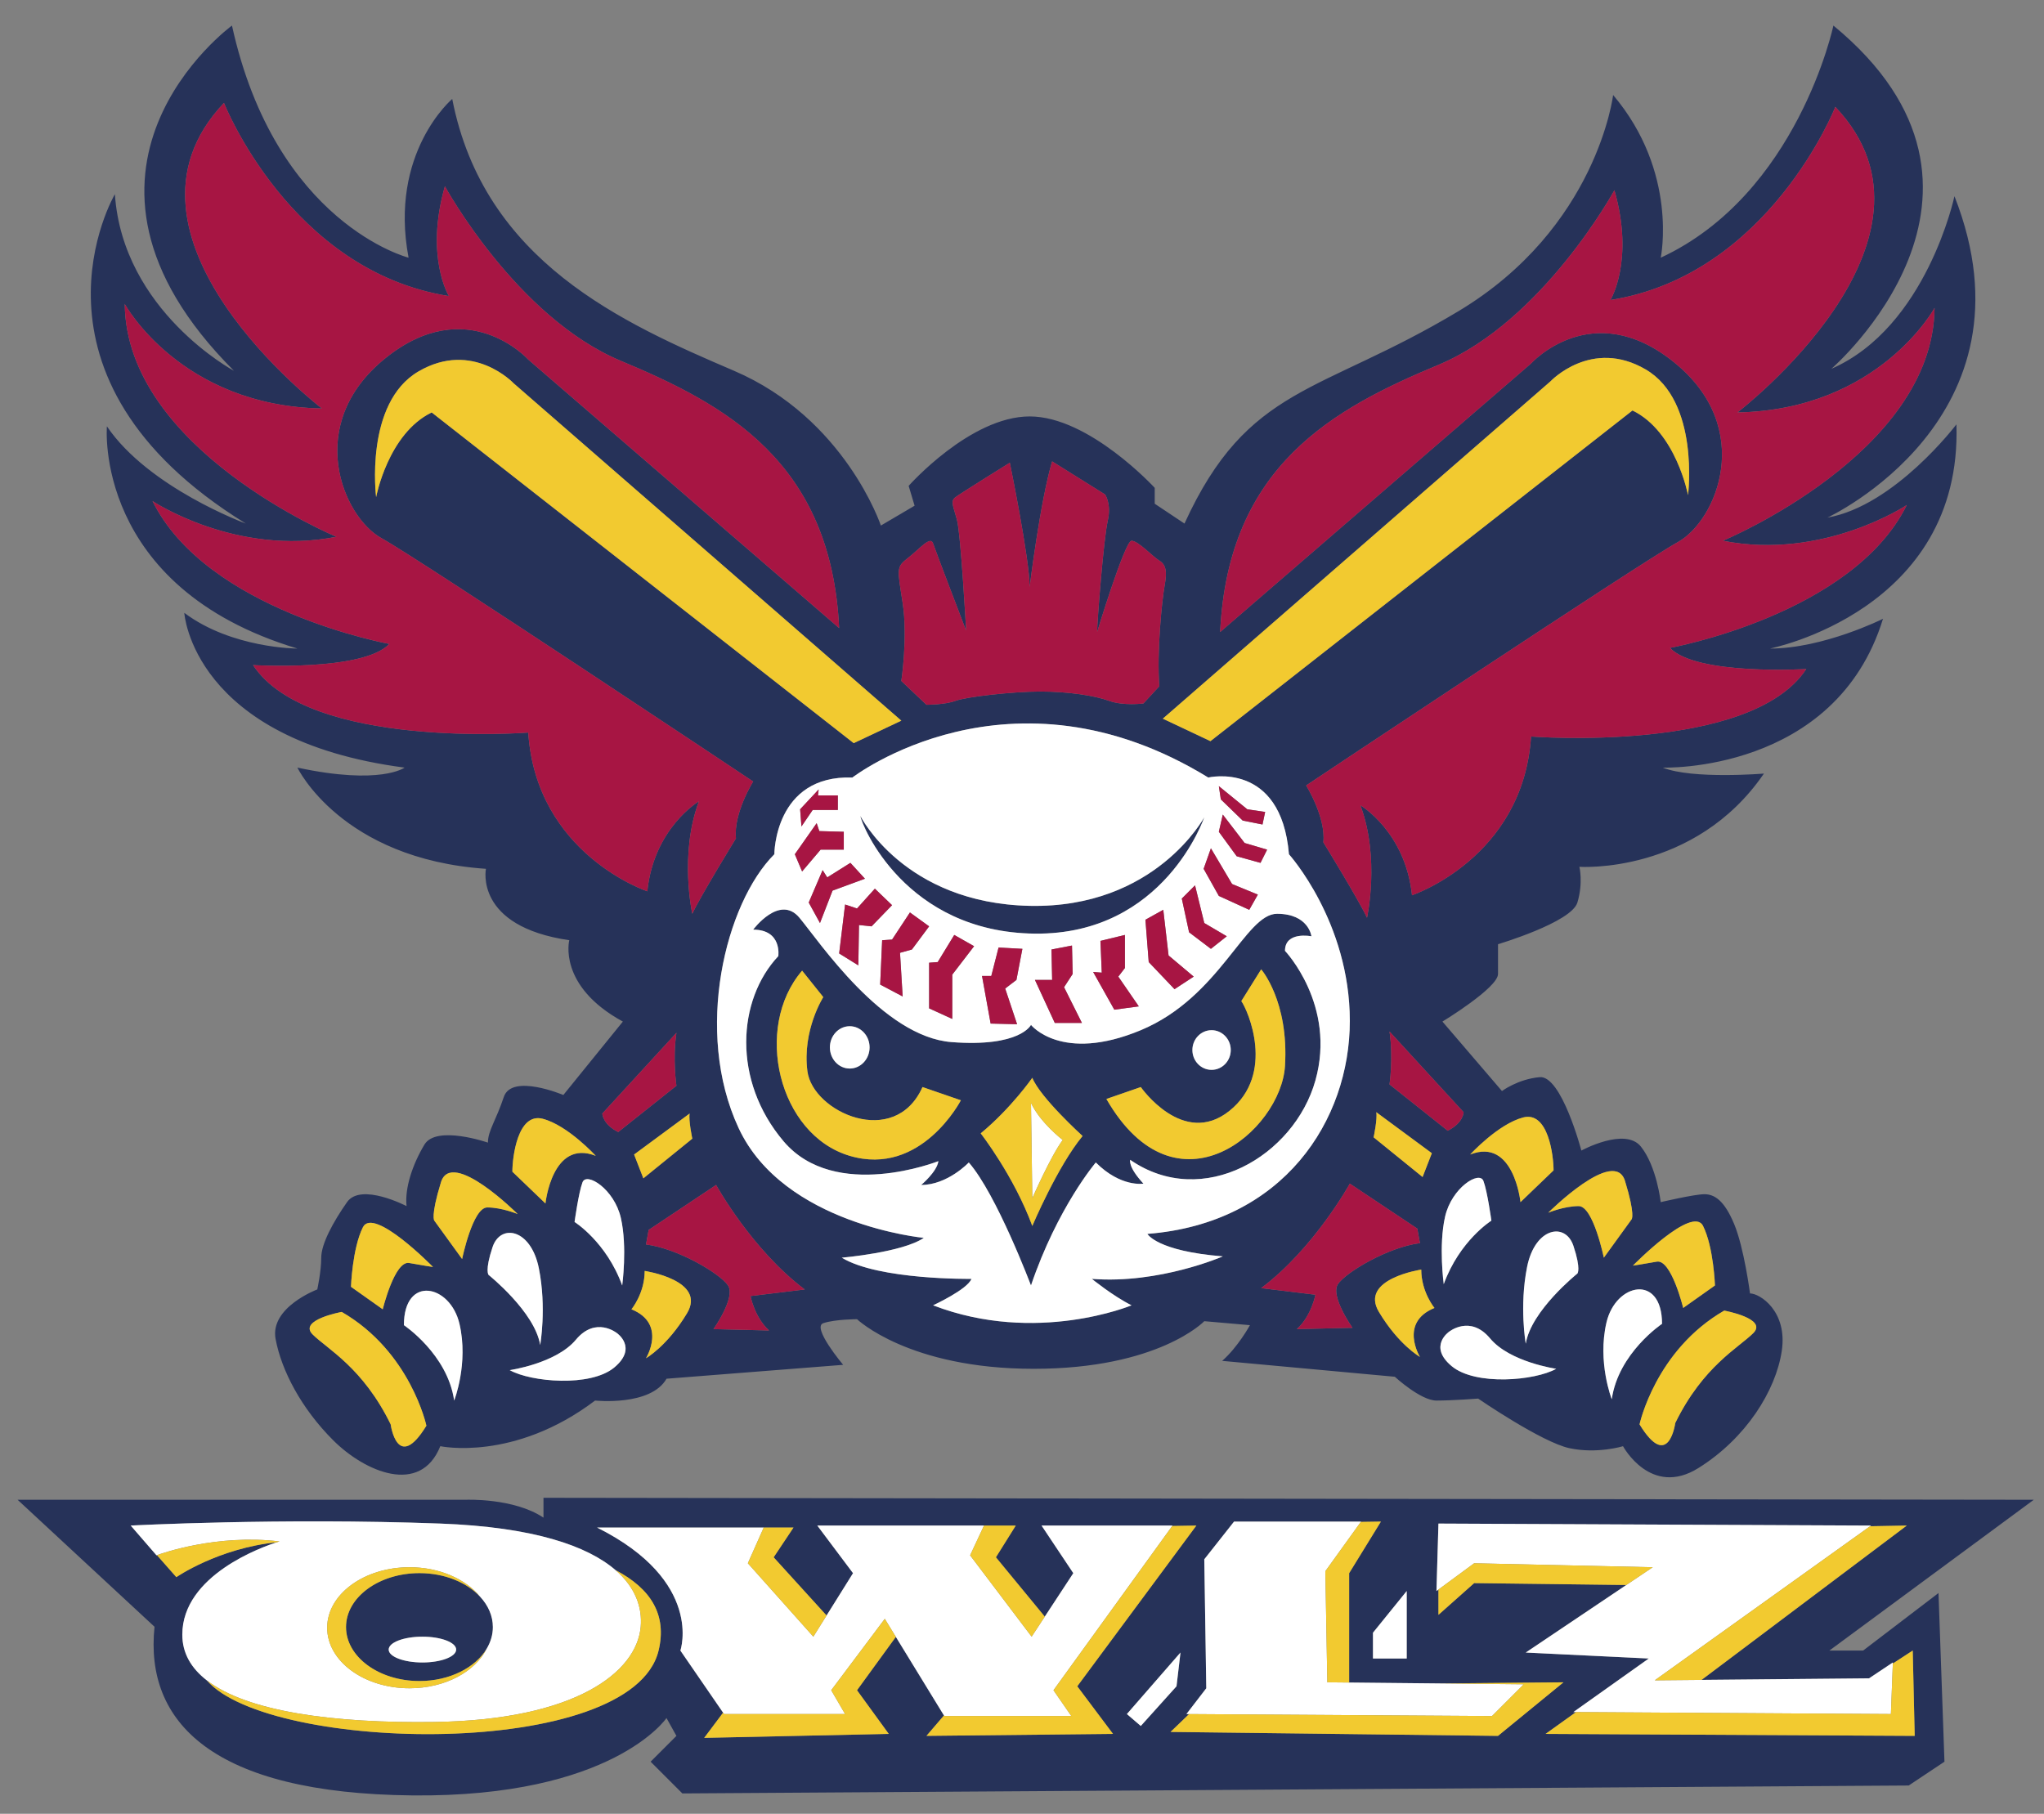 <?xml version="1.0" encoding="utf-8"?>
<!-- Generator: Adobe Illustrator 17.0.0, SVG Export Plug-In . SVG Version: 6.00 Build 0)  -->
<!DOCTYPE svg PUBLIC "-//W3C//DTD SVG 1.1//EN" "http://www.w3.org/Graphics/SVG/1.1/DTD/svg11.dtd">
<svg version="1.1" id="Layer_2" xmlns="http://www.w3.org/2000/svg" xmlns:xlink="http://www.w3.org/1999/xlink" x="0px" y="0px"
	 width="200px" height="177.5px" viewBox="0 0 200 177.5" style="enable-background:new 0 0 200 177.5;" xml:space="preserve">
<rect x="0" y="0" width="200" height="177.5" fill="#808080" stroke="none"/>
<path id="color4" style="fill:#263259;" d="M24.052,51.236c0,0-9.514-3.495-13.592-9.514c0,0-1.359,15.728,18.641,21.747
	c0,0-6.407,0-11.068-3.495c0,0,0.777,12.427,21.553,15.145c0,0-2.33,1.748-10.485,0c0,0,4.272,8.932,18.447,9.904
	c0,0-1.166,5.63,8.155,6.988c0,0-1.165,4.467,5.243,7.961l-5.825,7.186c0,0-5.048-2.137-5.825,0.194
	c-0.776,2.33-1.553,3.301-1.553,4.466c0,0-5.048-1.748-6.213,0.194c-1.165,1.941-1.942,4.271-1.748,6.02c0,0-4.466-2.331-5.825-0.39
	c-1.359,1.942-2.524,4.079-2.524,5.438c0,1.358-0.388,3.106-0.388,3.106s-4.66,1.747-4.078,4.854
	c0.583,3.107,2.524,6.796,5.631,9.902c3.106,3.107,8.543,5.438,10.485,0.583c0,0,7.184,1.553,15.146-4.466
	c0,0,5.437,0.583,6.99-2.136l17.282-1.359c0,0-3.107-3.689-1.942-4.077c1.165-0.389,3.301-0.389,3.301-0.389
	s5.049,4.855,17.281,4.855c12.233,0,16.698-4.661,16.698-4.661l4.466,0.39c0,0-1.165,2.136-2.718,3.494l16.893,1.554
	c0,0,2.524,2.33,4.077,2.33c1.553,0,4.077-0.193,4.077-0.193s6.214,4.27,8.933,4.854c2.718,0.582,5.242-0.194,5.242-0.194
	s2.719,5.049,7.379,2.136c4.659-2.912,7.572-7.572,8.154-11.456c0.583-3.883-2.136-5.631-3.106-5.631c0,0-0.582-4.467-1.554-6.796
	c-0.971-2.33-1.941-2.913-2.912-2.913c-0.971,0-4.272,0.776-4.272,0.776s-0.388-3.494-1.94-5.437
	c-1.554-1.941-5.825,0.389-5.825,0.389s-1.942-7.378-4.079-7.184c-2.135,0.193-3.689,1.359-3.689,1.359l-5.825-6.798
	c0,0,5.438-3.299,5.438-4.659c0-1.359,0-2.912,0-2.912s7.184-2.136,7.767-4.078c0.582-1.941,0.194-3.495,0.194-3.495
	s11.262,0.777,18.058-9.126c0,0-6.99,0.582-9.902-0.583c0,0,16.892,0.583,21.552-14.563c0,0-5.824,2.913-11.066,2.913
	c0,0,18.834-3.689,18.252-21.941c0,0-6.021,7.961-12.622,9.126c0,0,20.971-9.708,12.428-31.456c0,0-2.719,12.815-12.039,16.893
	c0,0,19.999-17.281,0.194-33.591c0,0-3.495,16.504-16.894,22.718c0,0,1.748-8.349-4.66-15.922c0,0-1.553,13.009-15.145,21.164
	c-13.593,8.155-20.582,7.185-26.796,20.776l-2.912-1.941v-1.553c0,0-6.408-6.99-12.233-6.99c-5.825,0-11.844,6.795-11.844,6.795
	l0.582,1.942l-3.301,1.942c0,0-3.495-10.485-14.368-15.146c-10.874-4.66-24.466-10.679-27.573-26.601c0,0-6.213,5.243-4.271,15.534
	c0,0-13.009-3.301-17.281-22.718c0,0-19.418,14.174,0.194,33.786c0,0-10.874-5.825-11.65-17.281
	C11.236,19.004,0.751,36.868,24.052,51.236z M66.187,101.074c-0.388,2.588,0,5.178,0,5.178l-5.696,4.53
	c-1.553-0.777-1.553-1.813-1.553-1.813L66.187,101.074z M67.741,111.43l-4.79,3.884l-0.906-2.331l5.437-4.013
	C67.353,109.618,67.741,111.43,67.741,111.43z M60.88,125.798c-1.554-4.272-4.661-6.214-4.661-6.214s0.389-2.848,0.777-3.883
	c0.388-1.036,3.107,0.647,3.754,3.495C61.398,122.043,60.88,125.798,60.88,125.798z M53.113,109.487
	c2.459,0.648,5.178,3.625,5.178,3.625c-4.271-1.683-4.919,4.66-4.919,4.66l-3.236-3.107
	C50.136,113.241,50.654,108.84,53.113,109.487z M35.508,120.102c1.035-2.07,6.861,3.885,6.861,3.885s-0.906-0.13-2.33-0.389
	c-1.424-0.259-2.589,4.531-2.589,4.531l-3.107-2.201C34.343,125.928,34.473,122.174,35.508,120.102z M38.227,139.391
	c-2.718-5.566-6.213-7.379-7.638-8.803c-1.423-1.424,2.848-2.201,2.848-2.201c6.731,3.884,8.285,11.133,8.285,11.133
	C38.874,144.18,38.227,139.391,38.227,139.391z M44.44,137.061c-0.647-4.531-4.918-7.379-4.918-7.379c0-4.919,4.53-4.014,5.437-0.13
	C45.864,133.435,44.44,137.061,44.44,137.061z M45.217,123.209l-2.718-3.754c0,0-0.388-0.389,0.647-3.754
	c1.036-3.365,7.508,3.106,7.508,3.106s-1.554-0.646-2.977-0.646C46.252,118.161,45.217,123.209,45.217,123.209z M47.806,124.763
	c0,0-0.388-0.389,0.389-2.72c0.776-2.329,3.754-1.812,4.531,2.072c0.776,3.884,0.129,7.508,0.129,7.508
	C52.337,128.387,47.806,124.763,47.806,124.763z M60.104,133.824c-2.33,1.941-8.155,1.424-10.227,0.259c0,0,4.531-0.648,6.473-2.977
	c1.941-2.33,4.013-0.648,4.013-0.648S62.434,131.882,60.104,133.824z M67.223,128.517c-1.942,3.235-4.013,4.4-4.013,4.4
	s2.071-3.365-1.424-4.788c0,0,1.295-1.555,1.295-3.755C63.081,124.374,69.165,125.28,67.223,128.517z M75.248,130.2l-5.437-0.131
	c0,0,2.201-3.105,1.424-4.271c-0.777-1.164-4.919-3.624-8.026-4.013l0.259-1.423l6.601-4.401c0,0,3.496,6.342,8.673,10.227
	l-5.307,0.646C73.436,126.834,73.825,128.906,75.248,130.2z M119.648,122.95c0,0-6.213,2.719-12.815,2.201
	c0,0,2.072,1.683,3.884,2.589c0,0-9.32,3.884-19.417,0c0,0,3.366-1.553,3.754-2.589c0,0-9.061,0.129-12.686-2.071
	c0,0,5.955-0.518,8.025-1.941c0,0-13.722-1.295-18.123-10.744c-4.401-9.45-1.294-22.006,3.495-26.796c0,0,0-7.767,7.637-7.508
	c0,0,15.404-11.909,34.821,0c0,0,7.12-1.682,7.896,7.508c0,0,5.955,6.602,5.955,16.311s-6.473,19.805-19.807,20.841
	C112.27,120.75,113.177,122.433,119.648,122.95z M126.898,130.069c1.424-1.294,1.813-3.365,1.813-3.365l-5.308-0.647
	c5.178-3.884,8.674-10.227,8.674-10.227l6.602,4.401l0.259,1.424c-3.107,0.388-7.25,2.849-8.026,4.013
	c-0.776,1.165,1.425,4.271,1.425,4.271L126.898,130.069z M134.665,108.839l5.438,4.014l-0.906,2.33l-4.79-3.884
	C134.406,111.299,134.795,109.487,134.665,108.839z M138.938,132.787c0,0-2.072-1.164-4.014-4.4
	c-1.942-3.237,4.142-4.143,4.142-4.143c0,2.199,1.295,3.754,1.295,3.754C136.865,129.422,138.938,132.787,138.938,132.787z
	 M142.044,133.693c-2.33-1.942-0.259-3.365-0.259-3.365s2.07-1.684,4.013,0.646c1.941,2.331,6.472,2.978,6.472,2.978
	C150.198,135.117,144.373,135.635,142.044,133.693z M141.396,119.065c0.647-2.847,3.366-4.53,3.753-3.495
	c0.39,1.036,0.778,3.884,0.778,3.884s-3.107,1.941-4.661,6.213C141.267,125.667,140.749,121.914,141.396,119.065z M154.341,124.632
	c0,0-4.53,3.625-5.049,6.86c0,0-0.647-3.624,0.13-7.508c0.776-3.883,3.754-4.401,4.53-2.07
	C154.73,124.244,154.341,124.632,154.341,124.632z M157.707,136.93c0,0-1.425-3.624-0.518-7.508c0.905-3.883,5.437-4.79,5.437,0.129
	C162.626,129.551,158.354,132.399,157.707,136.93z M168.71,128.257c0,0,4.271,0.776,2.847,2.2c-1.423,1.425-4.918,3.236-7.637,8.803
	c0,0-0.646,4.79-3.494,0.13C160.426,139.39,161.979,132.141,168.71,128.257z M166.639,119.973c1.036,2.07,1.165,5.825,1.165,5.825
	l-3.107,2.2c0,0-1.164-4.79-2.588-4.531c-1.424,0.259-2.331,0.389-2.331,0.389S165.602,117.9,166.639,119.973z M159.001,115.57
	c1.035,3.366,0.647,3.754,0.647,3.754l-2.718,3.755c0,0-1.036-5.049-2.46-5.049s-2.978,0.647-2.978,0.647
	S157.966,112.205,159.001,115.57z M149.034,109.357c2.459-0.646,2.978,3.754,2.978,5.178l-3.236,3.107c0,0-0.648-6.344-4.92-4.661
	C143.855,112.981,146.574,110.005,149.034,109.357z M143.208,108.839c0,0,0,1.037-1.553,1.813l-5.695-4.531c0,0,0.388-2.589,0-5.178
	L143.208,108.839z M140.749,35.703c10.226-4.272,17.217-17.087,17.217-17.087c1.974,6.893-0.39,10.744-0.39,10.744
	C173.11,26.9,179.582,10.46,179.582,10.46c12.428,13.075-9.578,29.902-9.578,29.902c13.851-0.259,19.287-10.226,19.287-10.226
	c-0.129,14.239-20.711,22.782-20.711,22.782c9.838,1.942,17.993-3.495,17.993-3.495c-5.308,10.744-23.171,13.98-23.171,13.98
	c2.589,2.719,13.333,2.071,13.333,2.071c-5.437,8.285-26.926,6.602-26.926,6.602c-0.776,11.909-11.649,15.534-11.649,15.534
	c-0.648-6.214-5.049-8.803-5.049-8.803c1.941,5.178,0.648,11.003,0.648,11.003c-0.777-1.683-4.273-7.379-4.273-7.379
	c0.259-2.459-1.683-5.565-1.683-5.565s32.621-21.748,36.375-23.819c3.754-2.071,7.638-11.132-0.388-17.604
	c-8.026-6.472-13.981,0.129-13.981,0.129l-30.42,26.278C120.166,45.541,130.521,39.975,140.749,35.703z M151.708,37.321
	c0,0,4.013-4.271,9.32-1.165c5.308,3.106,4.142,12.297,4.142,12.297s-1.165-6.213-5.436-8.284l-41.295,32.361l-4.66-2.201
	L151.708,37.321z M88.84,54.603c1.165-0.906,2.201-2.201,2.459-1.424c0.259,0.777,3.236,8.543,3.236,8.543
	s-0.518-9.449-0.906-10.874c-0.388-1.423-0.647-1.812-0.129-2.2c0.518-0.388,5.307-3.366,5.307-3.366s1.941,9.45,1.941,12.168
	c0,0,1.036-8.414,2.2-12.298l5.18,3.237c0,0,0.646,0.906,0.259,2.588c-0.39,1.683-1.037,9.838-1.037,10.874
	c0,0,2.72-8.932,3.366-8.932c0.648,0,2.071,1.554,2.719,1.942c0.646,0.389,0.777,1.036,0.518,2.46
	c-0.259,1.423-0.776,6.472-0.518,9.837l-1.554,1.683c0,0-1.941,0.259-3.366-0.259c-1.424-0.518-4.012-0.907-6.73-0.907
	c-2.718,0-7.249,0.518-8.285,0.907c-1.036,0.388-2.848,0.388-2.848,0.388l-2.459-2.33c0,0,0.647-4.272,0.129-7.638
	C87.805,55.638,87.676,55.509,88.84,54.603z M88.193,70.525l-4.66,2.2L42.239,40.363c-4.272,2.071-5.437,8.285-5.437,8.285
	s-1.165-9.191,4.142-12.297c5.308-3.107,9.321,1.165,9.321,1.165L88.193,70.525z M31.495,39.975c0,0-22.006-16.828-9.58-29.902
	c0,0,6.473,16.44,22.006,18.899c0,0-2.362-3.851-0.389-10.744c0,0,6.991,12.815,17.217,17.087
	c10.226,4.272,20.582,9.838,21.358,26.148l-30.42-26.278c0,0-5.954-6.602-13.98-0.129c-8.026,6.473-4.142,15.534-0.388,17.605
	c3.753,2.071,36.375,23.819,36.375,23.819s-1.941,3.106-1.683,5.565c0,0-3.496,5.696-4.272,7.379c0,0-1.294-5.825,0.647-11.003
	c0,0-4.401,2.589-5.048,8.803c0,0-10.874-3.625-11.65-15.534c0,0-21.488,1.683-26.925-6.602c0,0,10.744,0.647,13.333-2.071
	c0,0-17.863-3.236-23.171-13.981c0,0,8.155,5.437,17.993,3.495c0,0-20.582-8.543-20.711-22.783
	C12.207,29.749,17.644,39.716,31.495,39.975z M84.18,79.844c0,0,4.272,8.545,16.569,8.804c12.298,0.259,17.087-8.674,17.087-8.674
	s-3.883,11.521-16.569,11.393C88.581,91.235,84.31,80.751,84.18,79.844z M125.733,93.049c0-1.941,2.588-1.424,2.588-1.424
	s-0.259-2.201-3.366-2.201c-3.105,0-5.565,8.154-13.332,11.391c-7.767,3.237-10.744-0.518-10.744-0.518s-1.036,2.201-7.767,1.684
	c-6.731-0.519-12.945-9.838-14.887-12.169c-1.942-2.329-4.53,1.165-4.53,1.165c2.848,0,2.459,2.59,2.459,2.59
	c-4.013,4.271-4.53,12.168,0.518,18.122c5.048,5.954,15.145,1.941,15.145,1.941c-0.129,1.035-1.683,2.331-1.683,2.331
	c2.589,0,4.66-2.201,4.66-2.201c2.718,3.106,6.084,12.038,6.084,12.038c2.59-7.637,6.343-12.038,6.343-12.038
	c2.46,2.46,4.66,2.071,4.66,2.071c-1.553-1.683-1.294-2.329-1.294-2.329c7.119,4.918,16.051-0.39,18.122-7.768
	C130.781,98.355,125.733,93.049,125.733,93.049z M83.145,100.427c1.073,0,1.942,0.928,1.942,2.07c0,1.145-0.869,2.072-1.942,2.072
	c-1.072,0-1.941-0.928-1.941-2.072C81.203,101.354,82.073,100.427,83.145,100.427z M83.145,113.112
	c-6.99-2.071-9.449-12.557-4.66-18.122l2.071,2.588c0,0-2.071,3.236-1.554,7.25c0.518,4.013,8.543,7.637,11.262,1.553l3.754,1.295
	C94.019,107.676,90.135,115.183,83.145,113.112z M101.009,119.973c-1.813-4.918-5.049-9.061-5.049-9.061
	c2.978-2.46,5.049-5.437,5.049-5.437c0.776,1.94,4.919,5.695,4.919,5.695C103.469,114.147,101.009,119.973,101.009,119.973z
	 M118.549,100.814c1.036,0,1.877,0.87,1.877,1.941c0,1.073-0.841,1.941-1.877,1.941c-1.037,0-1.876-0.868-1.876-1.941
	C116.673,101.685,117.512,100.814,118.549,100.814z M125.733,104.311c-0.389,6.343-10.615,15.145-17.476,3.235l3.366-1.165
	c0,0,4.142,5.955,8.672,2.33c4.531-3.624,1.813-9.838,1.165-10.743l1.941-3.107C123.402,94.86,126.121,97.968,125.733,104.311z
	 M182.302,161.526h-3.301L199,146.769l-145.822-0.193v1.942c-2.913-1.942-7.573-1.749-7.573-1.749H1.722l13.398,12.428
	c-0.971,9.319,5.631,16.311,25.242,16.504c19.611,0.194,24.853-7.572,24.853-7.572l0.971,1.747l-2.524,2.525l3.106,3.106
	l119.997-0.776l3.496-2.33l-0.583-16.505L182.302,161.526z M64.439,161.526c-2.603,10.78-38.103,9.99-44.198,2.92
	c-1.544-1.191-2.403-2.671-2.403-4.474c0-5.834,7.866-8.602,9.277-9.052c-5.78,0.593-9.859,3.421-9.859,3.421l-1.898-2.151
	c-0.02,0.007-0.043,0.016-0.043,0.016l-2.524-2.912c0,0,14.563-0.776,30.291-0.195c9.142,0.339,14.409,2.188,17.144,4.553
	C63.699,155.47,65.28,158.041,64.439,161.526z M90.652,169.875l1.713-1.998l-4.709-7.691l-3.8,5.224l3.106,4.272l-18.058,0.388
	l1.849-2.465l-4.179-6.078c0,0,2.33-6.797-8.155-12.039h7.378h8.932h2.913l-1.942,2.912l5.178,5.696l2.589-4.143l-3.495-4.659h5.242
	h11.068h3.107l-1.942,3.105l4.782,5.808l2.791-4.254l-3.107-4.659h12.816l-0.028,0.039l2.357-0.039l-11.65,15.728l3.496,4.66
	L90.652,169.875z M110.264,167.739l5.243-6.019l-0.389,3.301l-3.495,3.884L110.264,167.739z M114.535,169.488l1.816-1.747
	l-0.262-0.002l1.942-2.523l-0.195-12.621l2.913-3.69h12.427l-0.022,0.03l1.965-0.03l-3.107,5.049v10.701l8.915,0.09l12.056-0.111
	l-6.407,5.242L114.535,169.488z M137.643,155.7v6.604h-3.301v-2.525L137.643,155.7z M151.233,169.682l2.98-2.135l-0.261-0.002
	l7.379-5.241l-12.039-0.583l9.841-6.612l-14.889-0.185l-3.495,3.107v-2.475l-0.194,0.144l0.194-6.602l42.329,0.195l-0.093,0.066
	l3.588-0.066l-20.079,15.103l16.391-0.152l2.329-1.554l-0.004,0.104l1.945-1.268l0.194,8.349L151.233,169.682z M48.129,159.293
	c0-1.11-0.423-2.146-1.147-3.034c0.784,0.846,1.244,1.868,1.244,2.969c0,0.749-0.215,1.461-0.599,2.107
	C47.946,160.697,48.129,160.012,48.129,159.293z M33.857,159.228c0,2.916,3.217,5.28,7.185,5.28c2.948,0,5.478-1.307,6.585-3.173
	c0.319-0.638,0.502-1.323,0.502-2.042c0-1.11-0.423-2.146-1.147-3.034c-1.292-1.395-3.47-2.312-5.94-2.312
	C37.074,153.947,33.857,156.311,33.857,159.228z M44.634,161.429c0,0.696-1.478,1.262-3.301,1.262c-1.823,0-3.301-0.565-3.301-1.262
	c0-0.696,1.478-1.262,3.301-1.262C43.156,160.167,44.634,160.732,44.634,161.429z"/>
<path id="color3" style="fill:#FFFFFF;" d="M90.394,121.139c-2.071,1.424-8.025,1.941-8.025,1.941
	c3.624,2.2,12.686,2.071,12.686,2.071c-0.388,1.036-3.754,2.589-3.754,2.589c10.097,3.884,19.417,0,19.417,0
	c-1.812-0.906-3.884-2.589-3.884-2.589c6.603,0.518,12.815-2.201,12.815-2.201c-6.472-0.518-7.379-2.2-7.379-2.2
	c13.334-1.036,19.807-11.132,19.807-20.841s-5.955-16.311-5.955-16.311c-0.776-9.19-7.896-7.508-7.896-7.508
	c-19.417-11.909-34.821,0-34.821,0c-7.637-0.259-7.637,7.508-7.637,7.508c-4.789,4.79-7.896,17.346-3.495,26.796
	C76.672,119.844,90.394,121.139,90.394,121.139z M122.043,79.198l1.749,0.259l-0.26,1.229l-1.941-0.388l-2.136-2.072l-0.194-1.294
	L122.043,79.198z M119.648,79.716l2.136,2.782l2.201,0.648l-0.648,1.294l-2.329-0.648l-1.747-2.394L119.648,79.716z M118.483,83.016
	l2.071,3.495l2.523,1.036l-0.841,1.488l-2.977-1.358l-1.488-2.653L118.483,83.016z M116.349,91.235l-0.713-3.3l1.295-1.295
	l0.905,3.689l2.201,1.295l-1.554,1.229L116.349,91.235z M116.801,95.572l-1.877,1.229l-2.524-2.653l-0.323-4.142l1.747-0.972
	l0.518,4.467L116.801,95.572z M100.749,88.647c12.298,0.259,17.087-8.674,17.087-8.674s-3.883,11.521-16.569,11.393
	C88.581,91.235,84.31,80.751,84.18,79.844C84.18,79.844,88.452,88.389,100.749,88.647z M107.675,92.077l2.396-0.583v3.236
	l-0.647,0.842l2.006,2.913l-2.396,0.324l-2.07-3.69l0.842,0.065L107.675,92.077z M102.885,92.919l2.007-0.388l0.065,2.782
	l-0.842,1.295l1.747,3.495h-2.654l-1.941-4.207h1.683L102.885,92.919z M99.52,100.233l-2.589-0.065l-0.842-4.66h0.907l0.712-2.782
	l2.33,0.128l-0.582,3.043l-1.101,0.841L99.52,100.233z M88.323,97.514l-2.201-1.164l0.194-4.338l0.971-0.064l1.748-2.654
	l1.877,1.359l-1.683,2.266l-1.165,0.324L88.323,97.514z M85.281,90.653l-1.23-0.129l-0.065,3.948l-1.877-1.165l0.582-4.79
	l1.165,0.389l1.748-1.941l1.682,1.617L85.281,90.653z M90.912,94.213l0.841-0.064l1.618-2.654l1.941,1.101l-2.136,2.784v4.336
	l-2.265-1.036V94.213z M84.633,85.993l-3.171,1.165l-1.229,3.172l-1.101-2.007l1.359-3.172l0.453,0.713l2.266-1.424L84.633,85.993z
	 M80.103,77.256l-0.064,0.583h1.941v1.424h-2.46l-1.1,1.617l-0.13-1.682L80.103,77.256z M79.909,80.557l0.259,0.776l2.394,0.065
	v1.748h-2.265l-1.813,2.136l-0.712-1.684L79.909,80.557z M73.695,90.977c0,0,2.588-3.494,4.53-1.165
	c1.942,2.331,8.155,11.65,14.887,12.169c6.731,0.518,7.767-1.684,7.767-1.684s2.978,3.755,10.744,0.518
	c7.767-3.236,10.227-11.391,13.332-11.391c3.107,0,3.366,2.201,3.366,2.201s-2.588-0.518-2.588,1.424c0,0,5.048,5.307,2.977,12.686
	c-2.071,7.378-11.003,12.686-18.122,7.768c0,0-0.259,0.646,1.294,2.329c0,0-2.2,0.389-4.66-2.071c0,0-3.753,4.401-6.343,12.038
	c0,0-3.366-8.932-6.084-12.038c0,0-2.071,2.201-4.66,2.201c0,0,1.553-1.296,1.683-2.331c0,0-10.097,4.013-15.145-1.941
	c-5.048-5.954-4.531-13.852-0.518-18.122C76.154,93.566,76.543,90.977,73.695,90.977z M101.009,117.255l-0.13-9.32
	c0.906,1.942,3.107,3.624,3.107,3.624C102.821,113.112,101.009,117.255,101.009,117.255z M81.203,102.497
	c0-1.143,0.87-2.07,1.941-2.07c1.073,0,1.942,0.928,1.942,2.07c0,1.145-0.869,2.072-1.942,2.072
	C82.073,104.569,81.203,103.642,81.203,102.497z M116.673,102.756c0-1.071,0.839-1.941,1.876-1.941c1.036,0,1.877,0.87,1.877,1.941
	c0,1.073-0.841,1.941-1.877,1.941C117.512,104.697,116.673,103.829,116.673,102.756z M56.22,119.584c0,0,0.389-2.848,0.777-3.883
	c0.388-1.036,3.107,0.647,3.754,3.495c0.647,2.847,0.13,6.602,0.13,6.602C59.327,121.525,56.22,119.584,56.22,119.584z
	 M47.806,124.763c0,0-0.388-0.389,0.389-2.72c0.776-2.329,3.754-1.812,4.531,2.072c0.776,3.884,0.129,7.508,0.129,7.508
	C52.337,128.387,47.806,124.763,47.806,124.763z M39.521,129.682c0-4.919,4.53-4.014,5.437-0.13
	c0.906,3.883-0.518,7.509-0.518,7.509C43.793,132.529,39.521,129.682,39.521,129.682z M49.877,134.083c0,0,4.531-0.648,6.473-2.977
	c1.941-2.33,4.013-0.648,4.013-0.648s2.071,1.424-0.259,3.366C57.773,135.766,51.948,135.248,49.877,134.083z M141.267,125.667
	c0,0-0.518-3.753,0.13-6.602c0.647-2.847,3.366-4.53,3.753-3.495c0.39,1.036,0.778,3.884,0.778,3.884
	S142.82,121.396,141.267,125.667z M149.292,131.492c0,0-0.647-3.624,0.13-7.508c0.776-3.883,3.754-4.401,4.53-2.07
	c0.777,2.33,0.389,2.718,0.389,2.718S149.811,128.257,149.292,131.492z M157.707,136.93c0,0-1.425-3.624-0.518-7.508
	c0.905-3.883,5.437-4.79,5.437,0.129C162.626,129.551,158.354,132.399,157.707,136.93z M141.785,130.328c0,0,2.07-1.684,4.013,0.646
	c1.941,2.331,6.472,2.978,6.472,2.978c-2.071,1.165-7.896,1.683-10.226-0.259C139.714,131.751,141.785,130.328,141.785,130.328z
	 M60.225,153.651c-2.735-2.365-8.002-4.214-17.144-4.553c-15.728-0.581-30.291,0.195-30.291,0.195l2.524,2.912
	c0,0,0.024-0.009,0.043-0.016c0.447-0.164,5.857-2.087,11.995-1.344c0,0-0.099,0.03-0.237,0.074
	c-1.411,0.45-9.277,3.218-9.277,9.052c0,1.803,0.86,3.282,2.403,4.474c3.943,3.045,12.348,4.209,22.256,4.069
	c13.786-0.193,19.806-4.854,20.193-9.319C62.854,157.326,62.194,155.355,60.225,153.651z M47.627,161.335
	c-1.133,2.264-4.083,3.881-7.556,3.881c-4.451,0-8.059-2.651-8.059-5.923c0-3.271,3.607-5.922,8.059-5.922
	c2.939,0,5.503,1.16,6.911,2.888c0.784,0.846,1.244,1.868,1.244,2.969C48.226,159.977,48.01,160.689,47.627,161.335z
	 M44.634,161.429c0,0.696-1.478,1.262-3.301,1.262c-1.823,0-3.301-0.565-3.301-1.262c0-0.696,1.478-1.262,3.301-1.262
	C43.156,160.167,44.634,160.732,44.634,161.429z M103.08,165.409l1.746,2.524H92.4l-0.035-0.057l-4.709-7.691l-1.081-1.766
	l-5.243,6.989l1.359,2.33H70.847l-0.093-0.135l-4.179-6.078c0,0,2.33-6.797-8.155-12.039h7.378h8.932l-1.554,3.495l6.408,7.185
	l1.294-2.071l2.589-4.143l-3.495-4.659h5.242h11.068l-1.359,2.912l6.02,7.961l1.287-1.96l2.791-4.254l-3.107-4.659h12.816
	l-0.028,0.039L103.08,165.409z M110.264,167.739l5.243-6.019l-0.389,3.301l-3.495,3.884L110.264,167.739z M140.926,164.744
	l8.172,0.082l-3.107,3.107l-29.64-0.192l-0.262-0.002l1.942-2.523l-0.195-12.621l2.913-3.69h12.427l-0.022,0.03l-3.473,4.825
	l0.195,10.873l2.135,0.021L140.926,164.744z M137.643,162.304h-3.301v-2.525l3.301-4.078V162.304z M185.214,162.69l-0.004,0.104
	l-0.19,4.944l-30.808-0.192l-0.261-0.002l7.379-5.241l-12.039-0.583l9.841-6.612l2.586-1.737l-17.475-0.389l-3.495,2.574
	l-0.194,0.144l0.194-6.602l42.329,0.195l-0.093,0.066l-21.071,15.079l4.58-0.043l16.391-0.152L185.214,162.69z"/>
<path id="color2" style="fill:#A71543;" d="M88.323,59.003c-0.518-3.366-0.647-3.495,0.518-4.401
	c1.165-0.906,2.201-2.201,2.459-1.424c0.259,0.777,3.236,8.543,3.236,8.543s-0.518-9.449-0.906-10.874
	c-0.388-1.423-0.647-1.812-0.129-2.2c0.518-0.388,5.307-3.366,5.307-3.366s1.941,9.45,1.941,12.168c0,0,1.036-8.414,2.2-12.298
	l5.18,3.237c0,0,0.646,0.906,0.259,2.588c-0.39,1.683-1.037,9.838-1.037,10.874c0,0,2.72-8.932,3.366-8.932
	c0.648,0,2.071,1.554,2.719,1.942c0.646,0.389,0.777,1.036,0.518,2.46c-0.259,1.423-0.776,6.472-0.518,9.837l-1.554,1.683
	c0,0-1.941,0.259-3.366-0.259c-1.424-0.518-4.012-0.907-6.73-0.907c-2.718,0-7.249,0.518-8.285,0.907
	c-1.036,0.388-2.848,0.388-2.848,0.388l-2.459-2.33C88.193,66.641,88.84,62.369,88.323,59.003z M163.791,35.444
	c8.025,6.472,4.142,15.533,0.388,17.604c-3.754,2.071-36.375,23.819-36.375,23.819s1.941,3.106,1.683,5.565
	c0,0,3.495,5.696,4.273,7.379c0,0,1.294-5.825-0.648-11.003c0,0,4.401,2.589,5.049,8.803c0,0,10.873-3.625,11.649-15.534
	c0,0,21.489,1.683,26.926-6.602c0,0-10.744,0.647-13.333-2.071c0,0,17.863-3.236,23.171-13.98c0,0-8.155,5.437-17.993,3.495
	c0,0,20.582-8.543,20.711-22.782c0,0-5.436,9.967-19.287,10.226c0,0,22.006-16.828,9.578-29.902c0,0-6.472,16.44-22.006,18.899
	c0,0,2.363-3.851,0.39-10.744c0,0-6.991,12.815-17.217,17.087c-10.227,4.272-20.583,9.838-21.359,26.149l30.42-26.278
	C149.81,35.573,155.765,28.972,163.791,35.444z M32.919,52.531c-9.838,1.942-17.993-3.495-17.993-3.495
	c5.308,10.744,23.171,13.981,23.171,13.981c-2.589,2.718-13.333,2.071-13.333,2.071c5.436,8.284,26.925,6.602,26.925,6.602
	c0.777,11.909,11.65,15.534,11.65,15.534c0.647-6.214,5.048-8.803,5.048-8.803c-1.941,5.178-0.647,11.003-0.647,11.003
	c0.776-1.683,4.272-7.379,4.272-7.379c-0.259-2.459,1.683-5.565,1.683-5.565S41.074,54.732,37.32,52.661
	c-3.754-2.071-7.638-11.132,0.388-17.605c8.026-6.472,13.98,0.129,13.98,0.129l30.42,26.278
	C81.332,45.152,70.977,39.586,60.75,35.314c-10.227-4.271-17.217-17.087-17.217-17.087c-1.974,6.893,0.389,10.744,0.389,10.744
	c-15.534-2.459-22.006-18.899-22.006-18.899c-12.427,13.074,9.58,29.902,9.58,29.902c-13.851-0.259-19.288-10.226-19.288-10.226
	C12.337,43.988,32.919,52.531,32.919,52.531z M70.07,115.961l-6.601,4.401l-0.259,1.423c3.106,0.389,7.249,2.849,8.026,4.013
	c0.776,1.166-1.424,4.271-1.424,4.271l5.437,0.131c-1.423-1.294-1.812-3.366-1.812-3.366l5.307-0.646
	C73.566,122.303,70.07,115.961,70.07,115.961z M60.491,110.782l5.696-4.53c0,0-0.388-2.59,0-5.178l-7.248,7.896
	C58.938,108.97,58.938,110.005,60.491,110.782z M130.911,125.668c0.776-1.164,4.919-3.625,8.026-4.013l-0.259-1.424l-6.602-4.401
	c0,0-3.496,6.343-8.674,10.227l5.308,0.647c0,0-0.389,2.071-1.813,3.365l5.438-0.13
	C132.336,129.939,130.135,126.833,130.911,125.668z M135.96,106.121l5.695,4.531c1.553-0.776,1.553-1.813,1.553-1.813l-7.248-7.896
	C136.348,103.532,135.96,106.121,135.96,106.121z M79.52,79.263h2.46v-1.424h-1.941l0.064-0.583l-1.813,1.942l0.13,1.682
	L79.52,79.263z M80.297,83.146h2.265v-1.748l-2.394-0.065l-0.259-0.776l-2.136,3.042l0.712,1.684L80.297,83.146z M80.491,85.151
	l-1.359,3.172l1.101,2.007l1.229-3.172l3.171-1.165L83.21,84.44l-2.266,1.424L80.491,85.151z M85.604,86.965l-1.748,1.941
	l-1.165-0.389l-0.582,4.79l1.877,1.165l0.065-3.948l1.23,0.129l2.006-2.071L85.604,86.965z M90.912,90.653l-1.877-1.359
	l-1.748,2.654l-0.971,0.064l-0.194,4.338l2.201,1.164l-0.259-4.271l1.165-0.324L90.912,90.653z M93.177,95.379l2.136-2.784
	l-1.941-1.101l-1.618,2.654l-0.841,0.064v4.466l2.265,1.036V95.379z M100.037,92.854l-2.33-0.128l-0.712,2.782h-0.907l0.842,4.66
	l2.589,0.065l-1.165-3.496l1.101-0.841L100.037,92.854z M103.208,100.104h2.654l-1.747-3.495l0.842-1.295l-0.065-2.782l-2.007,0.388
	l0.064,2.978h-1.683L103.208,100.104z M109.033,98.81l2.396-0.324l-2.006-2.913l0.647-0.842v-3.236l-2.396,0.583l0.13,3.107
	l-0.842-0.065L109.033,98.81z M113.823,89.035l-1.747,0.972l0.323,4.142l2.524,2.653l1.877-1.229l-2.46-2.07L113.823,89.035z
	 M120.037,91.625l-2.201-1.295l-0.905-3.689l-1.295,1.295l0.713,3.3l2.135,1.618L120.037,91.625z M119.261,87.677l2.977,1.358
	l0.841-1.488l-2.523-1.036l-2.071-3.495l-0.711,2.008L119.261,87.677z M123.337,84.44l0.648-1.294l-2.201-0.648l-2.136-2.782
	l-0.388,1.683l1.747,2.394L123.337,84.44z M121.591,80.298l1.941,0.388l0.26-1.229l-1.749-0.259l-2.782-2.266l0.194,1.294
	L121.591,80.298z"/>
<path id="color1" style="fill:#F2CA30;" d="M36.802,48.648c0,0-1.165-9.191,4.142-12.297c5.308-3.107,9.321,1.165,9.321,1.165
	l37.928,33.009l-4.66,2.2L42.239,40.363C37.967,42.434,36.802,48.648,36.802,48.648z M67.482,108.97l-5.437,4.013l0.906,2.331
	l4.79-3.884C67.741,111.43,67.353,109.618,67.482,108.97z M79.002,104.828c-0.518-4.014,1.554-7.25,1.554-7.25l-2.071-2.588
	c-4.79,5.566-2.33,16.051,4.66,18.122c6.99,2.07,10.874-5.437,10.874-5.437l-3.754-1.295
	C87.546,112.465,79.521,108.841,79.002,104.828z M125.733,104.311c0.388-6.343-2.331-9.45-2.331-9.45l-1.941,3.107
	c0.647,0.905,3.366,7.119-1.165,10.743c-4.53,3.625-8.672-2.33-8.672-2.33l-3.366,1.165
	C115.118,119.455,125.345,110.653,125.733,104.311z M101.009,119.973c-1.813-4.918-5.049-9.061-5.049-9.061
	c2.978-2.46,5.049-5.437,5.049-5.437c0.776,1.94,4.919,5.695,4.919,5.695C103.469,114.147,101.009,119.973,101.009,119.973z
	 M100.879,107.935l0.13,9.32c0,0,1.813-4.143,2.978-5.696C103.986,111.559,101.785,109.877,100.879,107.935z M63.081,124.374
	c0,2.2-1.295,3.755-1.295,3.755c3.495,1.423,1.424,4.788,1.424,4.788s2.071-1.165,4.013-4.4
	C69.165,125.28,63.081,124.374,63.081,124.374z M58.291,113.112c0,0-2.718-2.977-5.178-3.625c-2.459-0.647-2.978,3.754-2.978,5.178
	l3.236,3.107C53.372,117.772,54.02,111.43,58.291,113.112z M50.654,118.808c0,0-6.473-6.472-7.508-3.106
	c-1.035,3.365-0.647,3.754-0.647,3.754l2.718,3.754c0,0,1.036-5.048,2.46-5.048C49.1,118.161,50.654,118.808,50.654,118.808z
	 M40.039,123.598c1.424,0.259,2.33,0.389,2.33,0.389s-5.826-5.955-6.861-3.885c-1.036,2.072-1.165,5.826-1.165,5.826l3.107,2.201
	C37.45,128.129,38.615,123.339,40.039,123.598z M38.227,139.391c0,0,0.647,4.789,3.495,0.129c0,0-1.553-7.249-8.285-11.133
	c0,0-4.271,0.777-2.848,2.201C32.013,132.012,35.508,133.824,38.227,139.391z M139.196,115.183l0.906-2.33l-5.438-4.014
	c0.13,0.648-0.259,2.46-0.259,2.46L139.196,115.183z M140.36,127.998c0,0-1.295-1.555-1.295-3.754c0,0-6.084,0.905-4.142,4.143
	c1.941,3.236,4.014,4.4,4.014,4.4S136.865,129.422,140.36,127.998z M149.034,109.357c-2.46,0.647-5.179,3.624-5.179,3.624
	c4.271-1.683,4.92,4.661,4.92,4.661l3.236-3.107C152.012,113.111,151.493,108.711,149.034,109.357z M156.931,123.079l2.718-3.755
	c0,0,0.388-0.388-0.647-3.754c-1.035-3.365-7.508,3.107-7.508,3.107s1.554-0.647,2.978-0.647S156.931,123.079,156.931,123.079z
	 M159.777,123.855c0,0,0.907-0.13,2.331-0.389c1.424-0.259,2.588,4.531,2.588,4.531l3.107-2.2c0,0-0.129-3.755-1.165-5.825
	C165.602,117.9,159.777,123.855,159.777,123.855z M160.426,139.39c2.848,4.66,3.494-0.13,3.494-0.13
	c2.719-5.566,6.214-7.378,7.637-8.803c1.425-1.424-2.847-2.2-2.847-2.2C161.979,132.141,160.426,139.39,160.426,139.39z
	 M60.225,153.651c1.97,1.703,2.629,3.675,2.467,5.545c-0.388,4.466-6.407,9.126-20.193,9.319c-9.909,0.14-18.313-1.024-22.256-4.069
	c6.095,7.07,41.595,7.86,44.198-2.92C65.28,158.041,63.699,155.47,60.225,153.651z M27.353,150.847
	c-6.138-0.743-11.548,1.18-11.995,1.344l1.898,2.151c0,0,4.079-2.828,9.859-3.421C27.254,150.877,27.353,150.847,27.353,150.847z
	 M41.042,153.947c2.47,0,4.647,0.917,5.94,2.312c-1.407-1.728-3.971-2.888-6.911-2.888c-4.451,0-8.059,2.65-8.059,5.922
	c0,3.272,3.607,5.923,8.059,5.923c3.473,0,6.423-1.617,7.556-3.881c-1.107,1.866-3.637,3.173-6.585,3.173
	c-3.968,0-7.185-2.364-7.185-5.28C33.857,156.311,37.074,153.947,41.042,153.947z M117.06,149.294l-2.357,0.039l-11.622,16.076
	l1.746,2.524H92.4l-0.035-0.057l-1.713,1.998l18.253-0.193l-3.496-4.66L117.06,149.294z M86.575,158.42l-5.243,6.989l1.359,2.33
	H70.847l-0.093-0.135l-1.849,2.465l18.058-0.388l-3.106-4.272l3.8-5.224L86.575,158.42z M74.73,149.487l-1.554,3.495l6.408,7.185
	l1.294-2.071l-5.178-5.696l1.942-2.912H74.73z M102.23,158.207l-4.782-5.808l1.942-3.105h-3.107l-1.359,2.912l6.02,7.961
	L102.23,158.207z M129.681,153.76l0.195,10.873l2.135,0.021v-10.701l3.107-5.049l-1.965,0.03L129.681,153.76z M140.926,164.744
	l8.172,0.082l-3.107,3.107l-29.64-0.192l-1.816,1.747l32.039,0.387l6.407-5.242L140.926,164.744z M187.155,161.526l-1.945,1.268
	l-0.19,4.944l-30.808-0.192l-2.98,2.135l36.116,0.193L187.155,161.526z M166.494,164.397l20.079-15.103l-3.588,0.066l-21.071,15.079
	L166.494,164.397z M140.749,158.031l3.495-3.107l14.889,0.185l2.586-1.737l-17.475-0.389l-3.495,2.574V158.031z M159.734,40.169
	c4.27,2.071,5.436,8.284,5.436,8.284s1.166-9.191-4.142-12.297c-5.308-3.106-9.32,1.165-9.32,1.165L113.779,70.33l4.66,2.201
	L159.734,40.169z"/>
</svg>
